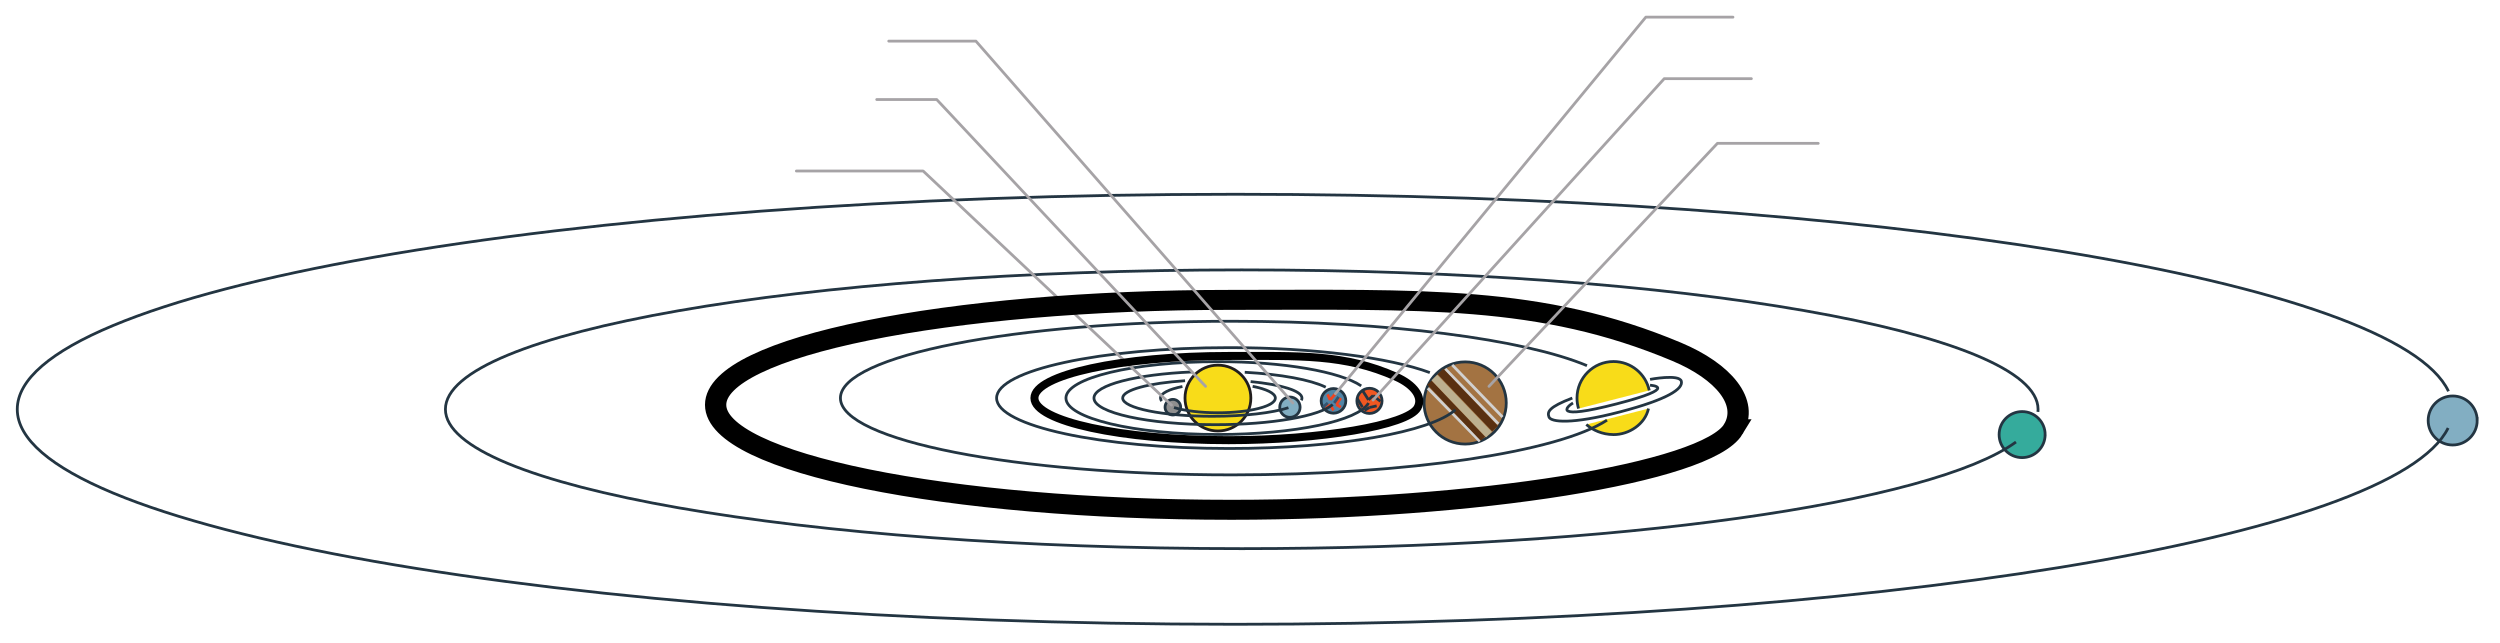 <?xml version="1.0" encoding="UTF-8" standalone="no"?>
<!-- Created with Inkscape (http://www.inkscape.org/) -->

<svg
   xmlns:dc="http://purl.org/dc/elements/1.1/"
   xmlns:cc="http://creativecommons.org/ns#"
   xmlns:rdf="http://www.w3.org/1999/02/22-rdf-syntax-ns#"
   xmlns:svg="http://www.w3.org/2000/svg"
   xmlns="http://www.w3.org/2000/svg"
   xmlns:sodipodi="http://sodipodi.sourceforge.net/DTD/sodipodi-0.dtd"
   xmlns:inkscape="http://www.inkscape.org/namespaces/inkscape"
   width="157.06mm"
   height="40.403mm"
   viewBox="0 0 157.06 40.403"
   version="1.1"
   id="svg8"
   inkscape:version="0.92.2 (5c3e80d, 2017-08-06)"
   sodipodi:docname="ssÀCompléter.svg">
  <defs
     id="defs2">
    <g
       id="g3395">
      <symbol
         id="glyph0-0"
         overflow="visible"
         style="overflow:visible">
        <path
           id="path3398"
           d="m 9.078,-7.719 c -0.18,0.055 -0.305,0.102 -0.375,0.141 -0.074,0.043 -0.137,0.094 -0.188,0.156 -0.043,0.062 -0.074,0.164 -0.094,0.297 -0.023,0.125 -0.031,0.324 -0.031,0.594 v 5.062 c 0,0.262 0.004,0.453 0.016,0.578 0.02,0.125 0.051,0.227 0.094,0.297 0.039,0.062 0.102,0.121 0.188,0.172 0.082,0.043 0.211,0.09 0.391,0.141 V 0 h -2.438 v -0.281 c 0.219,-0.062 0.367,-0.125 0.453,-0.188 0.082,-0.07 0.141,-0.176 0.172,-0.312 0.031,-0.133 0.047,-0.363 0.047,-0.688 v -2.234 c 0,-0.594 0.008,-1.191 0.031,-1.797 0.02,-0.602 0.039,-1.016 0.062,-1.234 H 7.312 L 4.984,-0.938 H 4.312 L 2.156,-6.828 H 2.062 c 0.02,0.242 0.035,0.672 0.047,1.297 0.02,0.625 0.031,1.266 0.031,1.922 v 2.141 c 0,0.262 0.004,0.453 0.016,0.578 0.02,0.125 0.051,0.227 0.094,0.297 0.039,0.062 0.102,0.121 0.188,0.172 0.082,0.043 0.211,0.09 0.391,0.141 V 0 H 0.688 V -0.281 C 0.926,-0.344 1.086,-0.41 1.172,-0.484 1.254,-0.566 1.305,-0.676 1.328,-0.812 1.359,-0.957 1.375,-1.176 1.375,-1.469 v -5.062 C 1.375,-6.801 1.363,-7 1.344,-7.125 1.32,-7.25 1.285,-7.344 1.234,-7.406 1.191,-7.477 1.133,-7.535 1.062,-7.578 0.988,-7.617 0.863,-7.664 0.688,-7.719 V -8 H 2.781 L 4.828,-2.297 7.094,-8 h 1.984 z m 0,0"
           style="stroke:none"
           inkscape:connector-curvature="0" />
      </symbol>
      <symbol
         id="glyph0-1"
         overflow="visible"
         style="overflow:visible">
        <path
           id="path3401"
           d="M 5.25,-1 C 5,-0.738 4.77,-0.531 4.562,-0.375 4.352,-0.227 4.125,-0.113 3.875,-0.031 3.625,0.051 3.348,0.094 3.047,0.094 2.242,0.094 1.633,-0.145 1.219,-0.625 0.812,-1.113 0.609,-1.828 0.609,-2.766 c 0,-0.582 0.102,-1.094 0.312,-1.531 0.207,-0.445 0.504,-0.789 0.891,-1.031 0.383,-0.25 0.832,-0.375 1.344,-0.375 0.395,0 0.727,0.062 1,0.188 0.281,0.125 0.504,0.297 0.672,0.516 0.164,0.219 0.289,0.496 0.375,0.828 0.094,0.324 0.148,0.75 0.172,1.281 H 1.672 v 0.109 c 0,0.461 0.051,0.844 0.156,1.156 0.102,0.312 0.273,0.562 0.516,0.75 0.238,0.18 0.547,0.266 0.922,0.266 0.32,0 0.609,-0.055 0.859,-0.172 0.258,-0.125 0.516,-0.32 0.766,-0.594 z M 4.266,-3.375 C 4.242,-3.801 4.191,-4.145 4.109,-4.406 4.023,-4.676 3.898,-4.879 3.734,-5.016 3.578,-5.16 3.363,-5.234 3.094,-5.234 2.688,-5.234 2.363,-5.07 2.125,-4.75 1.883,-4.426 1.742,-3.969 1.703,-3.375 Z m 0,0"
           style="stroke:none"
           inkscape:connector-curvature="0" />
      </symbol>
      <symbol
         id="glyph0-2"
         overflow="visible"
         style="overflow:visible">
        <path
           id="path3404"
           d="m 2.156,-4.625 0.078,0.016 c 0.219,-0.258 0.414,-0.461 0.594,-0.609 0.188,-0.156 0.383,-0.273 0.594,-0.359 0.219,-0.082 0.461,-0.125 0.734,-0.125 0.219,0 0.422,0.012 0.609,0.031 V -4.312 H 4.109 C 4.016,-4.531 3.91,-4.688 3.797,-4.781 3.691,-4.875 3.551,-4.922 3.375,-4.922 c -0.148,0 -0.289,0.043 -0.422,0.125 C 2.816,-4.711 2.68,-4.594 2.547,-4.438 2.422,-4.281 2.332,-4.133 2.281,-4 2.227,-3.863 2.203,-3.703 2.203,-3.516 v 2.047 c 0,0.355 0.02,0.602 0.062,0.734 0.051,0.137 0.125,0.234 0.219,0.297 0.102,0.062 0.254,0.117 0.453,0.156 V 0 H 0.578 v -0.281 c 0.145,-0.051 0.25,-0.094 0.312,-0.125 C 0.953,-0.445 1.004,-0.5 1.047,-0.562 1.098,-0.625 1.133,-0.719 1.156,-0.844 1.188,-0.969 1.203,-1.172 1.203,-1.453 V -4 c 0,-0.25 -0.008,-0.445 -0.016,-0.594 C 1.176,-4.75 1.145,-4.875 1.094,-4.969 1.051,-5.062 0.984,-5.129 0.891,-5.172 c -0.094,-0.051 -0.23,-0.094 -0.406,-0.125 V -5.594 l 1.375,-0.062 H 2.219 Z m 0,0"
           style="stroke:none"
           inkscape:connector-curvature="0" />
      </symbol>
      <symbol
         id="glyph0-3"
         overflow="visible"
         style="overflow:visible">
        <path
           id="path3407"
           d="M 4.938,-5.469 V -4.25 h -0.75 C 4.125,-4.5 4.039,-4.695 3.938,-4.844 3.844,-4.988 3.727,-5.086 3.594,-5.141 c -0.125,-0.062 -0.281,-0.094 -0.469,-0.094 -0.273,0 -0.516,0.09 -0.734,0.266 -0.211,0.168 -0.375,0.434 -0.5,0.797 -0.117,0.355 -0.172,0.793 -0.172,1.312 0,0.336 0.02,0.641 0.062,0.922 0.051,0.273 0.129,0.508 0.234,0.703 0.113,0.199 0.266,0.355 0.453,0.469 0.188,0.105 0.422,0.156 0.703,0.156 0.27,0 0.52,-0.051 0.75,-0.156 0.227,-0.113 0.469,-0.301 0.719,-0.562 l 0.344,0.391 c -0.199,0.219 -0.375,0.387 -0.531,0.5 -0.156,0.117 -0.324,0.215 -0.5,0.297 C 3.785,-0.055 3.613,0 3.438,0.031 3.27,0.07 3.086,0.094 2.891,0.094 c -0.742,0 -1.309,-0.242 -1.703,-0.734 -0.387,-0.488 -0.578,-1.195 -0.578,-2.125 0,-0.582 0.109,-1.094 0.328,-1.531 0.219,-0.445 0.523,-0.789 0.922,-1.031 0.395,-0.25 0.852,-0.375 1.375,-0.375 0.312,0 0.602,0.023 0.875,0.062 0.281,0.031 0.555,0.09 0.828,0.172 z m 0,0"
           style="stroke:none"
           inkscape:connector-curvature="0" />
      </symbol>
      <symbol
         id="glyph0-4"
         overflow="visible"
         style="overflow:visible">
        <path
           id="path3410"
           d="M 0.422,-5.609 H 2.094 V -2.625 c 0,0.461 0.016,0.809 0.047,1.047 0.039,0.242 0.098,0.422 0.172,0.547 0.07,0.117 0.172,0.215 0.297,0.297 0.125,0.086 0.301,0.125 0.531,0.125 0.145,0 0.285,-0.023 0.422,-0.078 C 3.707,-0.75 3.863,-0.852 4.031,-1 4.195,-1.145 4.316,-1.289 4.391,-1.438 4.461,-1.582 4.5,-1.754 4.5,-1.953 v -2.188 c 0,-0.227 -0.012,-0.395 -0.031,-0.5 C 4.457,-4.754 4.438,-4.844 4.406,-4.906 4.383,-4.977 4.352,-5.035 4.312,-5.078 4.281,-5.129 4.227,-5.172 4.156,-5.203 4.094,-5.234 3.984,-5.27 3.828,-5.312 V -5.609 H 5.5 v 4.016 c 0,0.293 0.004,0.508 0.016,0.641 0.008,0.137 0.035,0.246 0.078,0.328 0.039,0.074 0.102,0.137 0.188,0.188 0.082,0.043 0.227,0.086 0.438,0.125 V 0 L 4.875,0.062 H 4.516 L 4.547,-0.906 4.469,-0.922 c -0.324,0.344 -0.637,0.602 -0.938,0.766 -0.293,0.164 -0.586,0.25 -0.875,0.25 -0.367,0 -0.664,-0.07 -0.891,-0.203 C 1.535,-0.254 1.363,-0.469 1.25,-0.75 1.133,-1.031 1.078,-1.422 1.078,-1.922 v -2.219 c 0,-0.332 -0.012,-0.555 -0.031,-0.672 C 1.023,-4.938 0.977,-5.035 0.906,-5.109 0.832,-5.18 0.672,-5.25 0.422,-5.312 Z m 0,0"
           style="stroke:none"
           inkscape:connector-curvature="0" />
      </symbol>
      <symbol
         id="glyph0-5"
         overflow="visible"
         style="overflow:visible">
        <path
           id="path3413"
           d="M 3.047,0.484 C 2.828,0.961 2.613,1.352 2.406,1.656 2.207,1.957 1.988,2.18 1.75,2.328 1.508,2.484 1.219,2.562 0.875,2.562 0.664,2.562 0.426,2.535 0.156,2.484 v -1.156 h 0.516 c 0.051,0.164 0.109,0.281 0.172,0.344 0.07,0.062 0.176,0.094 0.312,0.094 0.113,0 0.219,-0.027 0.312,-0.078 C 1.562,1.645 1.656,1.566 1.75,1.453 1.852,1.348 1.973,1.18 2.109,0.953 2.242,0.723 2.395,0.438 2.562,0.094 L 0.922,-4.312 C 0.816,-4.602 0.727,-4.805 0.656,-4.922 0.594,-5.035 0.523,-5.117 0.453,-5.172 0.379,-5.234 0.27,-5.281 0.125,-5.312 V -5.609 H 2.5 V -5.312 c -0.18,0.043 -0.309,0.086 -0.391,0.125 -0.074,0.043 -0.125,0.094 -0.156,0.156 -0.031,0.062 -0.047,0.148 -0.047,0.25 0,0.105 0.008,0.215 0.031,0.328 C 1.957,-4.336 2,-4.207 2.062,-4.062 l 1.031,2.938 1.172,-2.812 c 0.07,-0.156 0.125,-0.297 0.156,-0.422 0.039,-0.133 0.062,-0.258 0.062,-0.375 0,-0.164 -0.047,-0.289 -0.141,-0.375 C 4.25,-5.191 4.094,-5.258 3.875,-5.312 V -5.609 H 6.062 V -5.312 c -0.156,0.031 -0.277,0.078 -0.359,0.141 -0.086,0.062 -0.168,0.168 -0.25,0.312 -0.074,0.137 -0.168,0.328 -0.281,0.578 z m 0,0"
           style="stroke:none"
           inkscape:connector-curvature="0" />
      </symbol>
      <symbol
         id="glyph0-6"
         overflow="visible"
         style="overflow:visible">
        <path
           id="path3416"
           d="M 1.25,-1.828 C 1.32,-1.484 1.426,-1.207 1.562,-1 c 0.133,0.199 0.305,0.344 0.516,0.438 0.207,0.094 0.477,0.141 0.812,0.141 0.457,0 0.805,-0.117 1.047,-0.359 0.25,-0.238 0.375,-0.586 0.375,-1.047 0,-0.289 -0.055,-0.535 -0.156,-0.734 C 4.051,-2.758 3.883,-2.945 3.656,-3.125 3.426,-3.301 3.078,-3.504 2.609,-3.734 2.148,-3.961 1.785,-4.188 1.516,-4.406 1.254,-4.625 1.055,-4.859 0.922,-5.109 c -0.125,-0.25 -0.188,-0.523 -0.188,-0.828 0,-0.438 0.098,-0.816 0.297,-1.141 0.207,-0.32 0.508,-0.57 0.906,-0.75 0.395,-0.176 0.848,-0.266 1.359,-0.266 0.301,0 0.594,0.016 0.875,0.047 0.281,0.031 0.633,0.105 1.062,0.219 V -6.25 H 4.656 C 4.562,-6.594 4.445,-6.859 4.312,-7.047 4.176,-7.242 4.016,-7.379 3.828,-7.453 3.648,-7.535 3.414,-7.578 3.125,-7.578 2.863,-7.578 2.633,-7.531 2.438,-7.438 2.238,-7.344 2.078,-7.195 1.953,-7 1.836,-6.812 1.781,-6.586 1.781,-6.328 c 0,0.281 0.047,0.516 0.141,0.703 0.102,0.188 0.258,0.367 0.469,0.531 0.219,0.168 0.531,0.352 0.938,0.547 0.5,0.25 0.883,0.484 1.156,0.703 0.281,0.219 0.5,0.465 0.656,0.734 0.156,0.273 0.234,0.594 0.234,0.969 0,0.406 -0.07,0.75 -0.203,1.031 -0.125,0.281 -0.305,0.516 -0.531,0.703 C 4.41,-0.227 4.133,-0.098 3.812,-0.016 3.5,0.055 3.156,0.094 2.781,0.094 c -0.617,0 -1.324,-0.102 -2.125,-0.312 v -1.609 z m 0,0"
           style="stroke:none"
           inkscape:connector-curvature="0" />
      </symbol>
      <symbol
         id="glyph0-7"
         overflow="visible"
         style="overflow:visible">
        <path
           id="path3419"
           d="M 6.281,0 H 3.969 V -0.281 C 4.125,-0.332 4.234,-0.375 4.297,-0.406 4.359,-0.445 4.41,-0.5 4.453,-0.562 4.504,-0.625 4.539,-0.719 4.562,-0.844 4.594,-0.977 4.609,-1.176 4.609,-1.438 V -2.984 C 4.609,-3.254 4.598,-3.5 4.578,-3.719 4.566,-3.945 4.539,-4.129 4.5,-4.266 4.469,-4.41 4.426,-4.52 4.375,-4.594 4.32,-4.676 4.258,-4.742 4.188,-4.797 4.113,-4.859 4.031,-4.906 3.938,-4.938 3.844,-4.977 3.719,-5 3.562,-5 3.406,-5 3.258,-4.969 3.125,-4.906 2.988,-4.844 2.836,-4.734 2.672,-4.578 2.516,-4.43 2.395,-4.285 2.312,-4.141 2.238,-4.004 2.203,-3.844 2.203,-3.656 v 2.188 c 0,0.336 0.016,0.57 0.047,0.703 0.031,0.137 0.086,0.242 0.172,0.312 0.094,0.062 0.238,0.121 0.438,0.172 V 0 H 0.562 V -0.281 C 0.719,-0.332 0.828,-0.375 0.891,-0.406 0.953,-0.445 1.004,-0.5 1.047,-0.562 1.098,-0.625 1.133,-0.719 1.156,-0.844 1.188,-0.969 1.203,-1.172 1.203,-1.453 V -4 c 0,-0.25 -0.008,-0.445 -0.016,-0.594 C 1.176,-4.75 1.145,-4.875 1.094,-4.969 1.051,-5.062 0.984,-5.129 0.891,-5.172 c -0.094,-0.051 -0.23,-0.094 -0.406,-0.125 v -0.312 l 1.375,-0.047 H 2.219 l -0.062,0.953 0.078,0.031 c 0.289,-0.289 0.523,-0.5 0.703,-0.625 0.176,-0.125 0.352,-0.223 0.531,-0.297 0.188,-0.07 0.379,-0.109 0.578,-0.109 0.207,0 0.395,0.027 0.562,0.078 0.164,0.055 0.312,0.133 0.438,0.234 0.133,0.094 0.238,0.219 0.312,0.375 0.082,0.148 0.145,0.328 0.188,0.547 0.039,0.211 0.062,0.477 0.062,0.797 v 2.203 c 0,0.273 0.004,0.469 0.016,0.594 0.02,0.117 0.051,0.211 0.094,0.281 0.039,0.062 0.098,0.121 0.172,0.172 0.07,0.043 0.203,0.09 0.391,0.141 z m 0,0"
           style="stroke:none"
           inkscape:connector-curvature="0" />
      </symbol>
      <symbol
         id="glyph0-8"
         overflow="visible"
         style="overflow:visible">
        <path
           id="path3422"
           d="m 2.781,-8 v 0.281 c -0.18,0.031 -0.312,0.074 -0.406,0.125 -0.094,0.043 -0.168,0.109 -0.219,0.203 -0.043,0.086 -0.062,0.199 -0.062,0.344 0,0.137 0.016,0.281 0.047,0.438 0.031,0.148 0.07,0.32 0.125,0.516 l 1.375,4.781 1.688,-4.828 C 5.348,-6.211 5.367,-6.289 5.391,-6.375 5.41,-6.457 5.43,-6.535 5.453,-6.609 5.473,-6.691 5.484,-6.758 5.484,-6.812 5.492,-6.875 5.5,-6.93 5.5,-6.984 c 0,-0.227 -0.059,-0.395 -0.172,-0.5 C 5.223,-7.598 5.039,-7.676 4.781,-7.719 V -8 H 7.25 v 0.281 C 7.094,-7.676 6.961,-7.617 6.859,-7.547 6.766,-7.473 6.664,-7.352 6.562,-7.188 6.469,-7.02 6.352,-6.758 6.219,-6.406 l -2.422,6.5 H 3.031 L 1.047,-6.438 C 0.941,-6.789 0.848,-7.039 0.766,-7.188 0.691,-7.344 0.609,-7.457 0.516,-7.531 0.422,-7.613 0.289,-7.676 0.125,-7.719 V -8 Z m 0,0"
           style="stroke:none"
           inkscape:connector-curvature="0" />
      </symbol>
      <symbol
         id="glyph0-9"
         overflow="visible"
         style="overflow:visible">
        <path
           id="path3425"
           d="M 4.5,-4.312 H 3.938 C 3.844,-4.551 3.738,-4.738 3.625,-4.875 3.508,-5.008 3.375,-5.102 3.219,-5.156 3.07,-5.207 2.895,-5.234 2.688,-5.234 c -0.312,0 -0.562,0.074 -0.75,0.219 -0.188,0.148 -0.281,0.344 -0.281,0.594 0,0.18 0.035,0.328 0.109,0.453 0.07,0.117 0.188,0.227 0.344,0.328 0.156,0.094 0.43,0.23 0.828,0.406 0.406,0.168 0.711,0.324 0.922,0.469 C 4.078,-2.617 4.25,-2.445 4.375,-2.25 c 0.125,0.188 0.188,0.414 0.188,0.672 0,0.312 -0.055,0.574 -0.156,0.781 C 4.301,-0.586 4.148,-0.414 3.953,-0.281 3.766,-0.145 3.535,-0.051 3.266,0 3.004,0.062 2.719,0.094 2.406,0.094 c -0.324,0 -0.641,-0.027 -0.953,-0.078 -0.312,-0.039 -0.617,-0.102 -0.906,-0.188 v -1.219 H 1.125 c 0.102,0.355 0.258,0.617 0.469,0.781 0.207,0.156 0.492,0.234 0.859,0.234 0.133,0 0.27,-0.008 0.406,-0.031 0.133,-0.031 0.254,-0.078 0.359,-0.141 0.102,-0.07 0.188,-0.164 0.25,-0.281 0.062,-0.125 0.094,-0.273 0.094,-0.453 0,-0.195 -0.043,-0.359 -0.125,-0.484 -0.074,-0.125 -0.195,-0.238 -0.359,-0.344 C 2.922,-2.211 2.633,-2.352 2.219,-2.531 1.863,-2.676 1.578,-2.816 1.359,-2.953 c -0.211,-0.145 -0.375,-0.312 -0.5,-0.5 -0.125,-0.195 -0.188,-0.426 -0.188,-0.688 0,-0.32 0.086,-0.598 0.266,-0.828 0.176,-0.238 0.426,-0.422 0.75,-0.547 0.332,-0.125 0.719,-0.188 1.156,-0.188 0.258,0 0.508,0.016 0.75,0.047 0.238,0.023 0.539,0.07 0.906,0.141 z m 0,0"
           style="stroke:none"
           inkscape:connector-curvature="0" />
      </symbol>
      <symbol
         id="glyph0-10"
         overflow="visible"
         style="overflow:visible">
        <path
           id="path3428"
           d="m 6.188,-8 v 1.766 H 5.609 C 5.555,-6.422 5.5,-6.586 5.438,-6.734 5.375,-6.879 5.305,-7 5.234,-7.094 5.172,-7.195 5.098,-7.273 5.016,-7.328 4.941,-7.391 4.848,-7.43 4.734,-7.453 4.629,-7.473 4.5,-7.484 4.344,-7.484 H 2.484 V -4.406 H 3.75 c 0.164,0 0.297,-0.023 0.391,-0.078 0.102,-0.051 0.188,-0.133 0.25,-0.25 0.062,-0.113 0.125,-0.297 0.188,-0.547 H 5.125 v 2.25 H 4.578 C 4.523,-3.27 4.461,-3.445 4.391,-3.562 4.328,-3.688 4.25,-3.77 4.156,-3.812 4.062,-3.863 3.926,-3.891 3.75,-3.891 H 2.484 v 3.375 H 4.312 c 0.188,0 0.336,-0.016 0.453,-0.047 0.125,-0.031 0.227,-0.086 0.312,-0.172 0.094,-0.082 0.172,-0.188 0.234,-0.312 0.07,-0.133 0.129,-0.27 0.172,-0.406 0.039,-0.133 0.102,-0.336 0.188,-0.609 H 6.25 L 6.141,0 h -5.438 v -0.281 c 0.25,-0.062 0.41,-0.129 0.484,-0.203 C 1.27,-0.566 1.32,-0.676 1.344,-0.812 1.375,-0.957 1.391,-1.176 1.391,-1.469 v -5.062 C 1.391,-6.801 1.379,-7 1.359,-7.125 1.348,-7.25 1.316,-7.344 1.266,-7.406 1.223,-7.477 1.164,-7.535 1.094,-7.578 1.02,-7.617 0.891,-7.664 0.703,-7.719 V -8 Z m 0,0"
           style="stroke:none"
           inkscape:connector-curvature="0" />
      </symbol>
      <symbol
         id="glyph0-11"
         overflow="visible"
         style="overflow:visible">
        <path
           id="path3431"
           d="M 3.953,-0.844 3.875,-0.859 C 3.531,-0.516 3.207,-0.27 2.906,-0.125 2.613,0.02 2.297,0.094 1.953,0.094 1.66,0.094 1.398,0.035 1.172,-0.078 0.941,-0.191 0.766,-0.352 0.641,-0.562 0.523,-0.77 0.469,-1.016 0.469,-1.297 c 0,-0.562 0.281,-1 0.844,-1.312 0.562,-0.312 1.41,-0.492 2.547,-0.547 v -0.375 c 0,-0.406 -0.043,-0.723 -0.125,-0.953 C 3.66,-4.723 3.539,-4.895 3.375,-5 3.207,-5.113 2.984,-5.172 2.703,-5.172 c -0.312,0 -0.562,0.086 -0.75,0.25 -0.18,0.156 -0.312,0.391 -0.406,0.703 H 0.781 v -0.75 c 0.375,-0.195 0.688,-0.344 0.938,-0.438 0.25,-0.094 0.5,-0.164 0.75,-0.219 0.25,-0.051 0.5,-0.078 0.75,-0.078 0.383,0 0.691,0.062 0.922,0.188 0.238,0.125 0.414,0.312 0.531,0.562 0.125,0.25 0.188,0.637 0.188,1.156 v 2.031 c 0,0.293 0,0.5 0,0.625 0.008,0.117 0.02,0.227 0.031,0.328 0.02,0.094 0.051,0.172 0.094,0.234 0.039,0.062 0.098,0.117 0.172,0.156 0.082,0.043 0.207,0.09 0.375,0.141 V 0 H 3.922 Z m -0.094,-1.828 c -0.793,0.012 -1.387,0.121 -1.781,0.328 -0.398,0.199 -0.594,0.5 -0.594,0.906 0,0.219 0.039,0.398 0.125,0.531 0.094,0.125 0.207,0.215 0.344,0.266 C 2.086,-0.586 2.25,-0.562 2.438,-0.562 c 0.27,0 0.516,-0.062 0.734,-0.188 0.219,-0.133 0.383,-0.301 0.5,-0.5 0.125,-0.195 0.188,-0.395 0.188,-0.594 z m 0,0"
           style="stroke:none"
           inkscape:connector-curvature="0" />
      </symbol>
      <symbol
         id="glyph0-12"
         overflow="visible"
         style="overflow:visible">
        <path
           id="path3434"
           d="m 0.219,-5.312 c 0.195,-0.031 0.352,-0.082 0.469,-0.156 0.125,-0.082 0.219,-0.18 0.281,-0.297 0.07,-0.125 0.129,-0.281 0.172,-0.469 0.039,-0.188 0.082,-0.457 0.125,-0.812 H 2.094 v 1.438 h 1.891 v 0.594 H 2.094 v 2.609 c 0,0.387 0.016,0.695 0.047,0.922 0.031,0.219 0.086,0.391 0.172,0.516 0.082,0.125 0.176,0.219 0.281,0.281 0.113,0.055 0.258,0.078 0.438,0.078 0.156,0 0.301,-0.031 0.438,-0.094 0.133,-0.07 0.27,-0.164 0.406,-0.281 l 0.266,0.312 C 3.859,-0.398 3.594,-0.203 3.344,-0.078 3.102,0.035 2.848,0.094 2.578,0.094 c -0.5,0 -0.875,-0.145 -1.125,-0.438 -0.25,-0.301 -0.375,-0.773 -0.375,-1.422 v -3.25 H 0.219 Z m 0,0"
           style="stroke:none"
           inkscape:connector-curvature="0" />
      </symbol>
      <symbol
         id="glyph0-13"
         overflow="visible"
         style="overflow:visible">
        <path
           id="path3437"
           d="m 2.141,-4.688 0.016,0.016 c 0.312,-0.312 0.555,-0.531 0.734,-0.656 0.176,-0.125 0.348,-0.219 0.516,-0.281 0.176,-0.062 0.363,-0.094 0.562,-0.094 0.219,0 0.41,0.027 0.578,0.078 0.164,0.055 0.312,0.133 0.438,0.234 0.133,0.105 0.238,0.234 0.312,0.391 0.082,0.148 0.141,0.324 0.172,0.531 0.039,0.211 0.062,0.477 0.062,0.797 v 2.203 c 0,0.344 0.016,0.578 0.047,0.703 0.031,0.117 0.082,0.211 0.156,0.281 0.082,0.074 0.238,0.141 0.469,0.203 V 0 h -2.312 V -0.281 C 4.047,-0.332 4.156,-0.375 4.219,-0.406 4.281,-0.445 4.332,-0.5 4.375,-0.562 4.426,-0.625 4.461,-0.719 4.484,-0.844 4.516,-0.977 4.531,-1.176 4.531,-1.438 v -1.547 c 0,-0.508 -0.027,-0.898 -0.078,-1.172 -0.055,-0.281 -0.156,-0.488 -0.312,-0.625 C 3.984,-4.926 3.77,-5 3.5,-5 c -0.156,0 -0.297,0.031 -0.422,0.094 -0.125,0.055 -0.273,0.152 -0.438,0.297 -0.168,0.137 -0.293,0.277 -0.375,0.422 -0.086,0.148 -0.125,0.309 -0.125,0.484 v 2.234 c 0,0.273 0.004,0.465 0.016,0.578 0.02,0.105 0.047,0.199 0.078,0.281 0.039,0.074 0.098,0.137 0.172,0.188 0.082,0.043 0.211,0.09 0.391,0.141 V 0 H 0.469 v -0.281 c 0.176,-0.051 0.301,-0.098 0.375,-0.141 0.07,-0.039 0.129,-0.094 0.172,-0.156 C 1.055,-0.648 1.082,-0.75 1.094,-0.875 1.113,-1 1.125,-1.195 1.125,-1.469 V -6.375 c 0,-0.375 -0.008,-0.633 -0.016,-0.781 0,-0.145 -0.016,-0.27 -0.047,-0.375 C 1.039,-7.633 1.008,-7.711 0.969,-7.766 0.926,-7.828 0.863,-7.875 0.781,-7.906 0.707,-7.945 0.57,-7.984 0.375,-8.016 v -0.312 l 1.406,-0.062 h 0.359 z m 0,0"
           style="stroke:none"
           inkscape:connector-curvature="0" />
      </symbol>
      <symbol
         id="glyph0-14"
         overflow="visible"
         style="overflow:visible">
        <path
           id="path3440"
           d="m 2.484,-1.484 c 0,0.23 0.008,0.414 0.031,0.547 0.031,0.137 0.07,0.246 0.125,0.328 0.051,0.086 0.125,0.148 0.219,0.188 0.094,0.043 0.234,0.09 0.422,0.141 V 0 H 0.703 v -0.281 c 0.25,-0.062 0.41,-0.129 0.484,-0.203 C 1.27,-0.566 1.32,-0.676 1.344,-0.812 1.375,-0.957 1.391,-1.176 1.391,-1.469 v -5.062 C 1.391,-6.801 1.379,-7 1.359,-7.125 1.348,-7.25 1.316,-7.344 1.266,-7.406 1.223,-7.477 1.164,-7.535 1.094,-7.578 1.02,-7.617 0.891,-7.664 0.703,-7.719 V -8 h 2.906 c 0.914,0 1.598,0.18 2.047,0.531 0.445,0.344 0.672,0.875 0.672,1.594 0,0.406 -0.074,0.773 -0.219,1.094 -0.137,0.324 -0.336,0.59 -0.594,0.797 -0.25,0.211 -0.555,0.359 -0.906,0.453 -0.355,0.086 -0.727,0.125 -1.109,0.125 -0.438,0 -0.777,-0.004 -1.016,-0.016 z m 0,-2.438 h 0.688 c 0.438,0 0.797,-0.055 1.078,-0.172 0.289,-0.113 0.516,-0.301 0.672,-0.562 0.156,-0.27 0.234,-0.625 0.234,-1.062 0,-0.344 -0.047,-0.625 -0.141,-0.844 -0.094,-0.227 -0.219,-0.41 -0.375,-0.547 -0.156,-0.133 -0.344,-0.227 -0.562,-0.281 -0.219,-0.062 -0.461,-0.094 -0.719,-0.094 -0.387,0 -0.68,0.012 -0.875,0.031 z m 0,0"
           style="stroke:none"
           inkscape:connector-curvature="0" />
      </symbol>
      <symbol
         id="glyph0-15"
         overflow="visible"
         style="overflow:visible">
        <path
           id="path3443"
           d="m 2.141,-1.469 c 0,0.336 0.016,0.57 0.047,0.703 0.031,0.137 0.086,0.242 0.172,0.312 0.082,0.062 0.227,0.121 0.438,0.172 V 0 H 0.469 V -0.281 C 0.656,-0.332 0.785,-0.383 0.859,-0.438 0.941,-0.5 1,-0.566 1.031,-0.641 1.062,-0.711 1.082,-0.816 1.094,-0.953 1.113,-1.086 1.125,-1.258 1.125,-1.469 V -6.375 c 0,-0.375 -0.008,-0.633 -0.016,-0.781 0,-0.145 -0.016,-0.27 -0.047,-0.375 C 1.039,-7.633 1.004,-7.711 0.953,-7.766 0.91,-7.828 0.852,-7.875 0.781,-7.906 0.707,-7.945 0.57,-7.984 0.375,-8.016 v -0.312 l 1.406,-0.062 h 0.359 z m 0,0"
           style="stroke:none"
           inkscape:connector-curvature="0" />
      </symbol>
      <symbol
         id="glyph0-16"
         overflow="visible"
         style="overflow:visible">
        <path
           id="path3446"
           d="M 3.125,0.094 C 2.312,0.094 1.688,-0.145 1.25,-0.625 0.82,-1.102 0.609,-1.812 0.609,-2.75 c 0,-0.645 0.113,-1.188 0.344,-1.625 0.227,-0.445 0.535,-0.781 0.922,-1 0.395,-0.219 0.844,-0.328 1.344,-0.328 0.832,0 1.461,0.246 1.891,0.734 C 5.535,-4.488 5.75,-3.789 5.75,-2.875 c 0,0.648 -0.109,1.195 -0.328,1.641 -0.211,0.449 -0.512,0.781 -0.906,1 C 4.117,-0.016 3.656,0.094 3.125,0.094 Z M 1.719,-2.875 c 0,0.805 0.125,1.422 0.375,1.859 0.258,0.43 0.629,0.641 1.109,0.641 0.258,0 0.484,-0.062 0.672,-0.188 0.188,-0.125 0.336,-0.289 0.453,-0.5 0.113,-0.219 0.191,-0.469 0.234,-0.75 0.051,-0.289 0.078,-0.586 0.078,-0.891 0,-0.57 -0.062,-1.047 -0.188,-1.422 -0.125,-0.383 -0.297,-0.664 -0.516,-0.844 -0.219,-0.176 -0.469,-0.266 -0.75,-0.266 -0.469,0 -0.836,0.203 -1.094,0.609 -0.25,0.406 -0.375,0.992 -0.375,1.75 z m 0,0"
           style="stroke:none"
           inkscape:connector-curvature="0" />
      </symbol>
      <symbol
         id="glyph0-17"
         overflow="visible"
         style="overflow:visible">
        <path
           id="path3449"
           d="m 6.594,-2.766 c 0,0.43 -0.043,0.793 -0.125,1.094 -0.074,0.305 -0.184,0.562 -0.328,0.781 C 6.004,-0.68 5.832,-0.504 5.625,-0.359 5.426,-0.223 5.18,-0.113 4.891,-0.031 4.598,0.051 4.258,0.094 3.875,0.094 3.406,0.094 3,0.039 2.656,-0.062 2.32,-0.164 2.039,-0.336 1.812,-0.578 1.594,-0.816 1.438,-1.098 1.344,-1.422 1.25,-1.754 1.203,-2.172 1.203,-2.672 V -6.531 c 0,-0.301 -0.012,-0.504 -0.031,-0.609 C 1.148,-7.254 1.117,-7.344 1.078,-7.406 1.047,-7.469 0.992,-7.52 0.922,-7.562 0.848,-7.613 0.719,-7.664 0.531,-7.719 V -8 h 2.453 v 0.281 c -0.219,0.062 -0.371,0.133 -0.453,0.203 -0.086,0.062 -0.141,0.164 -0.172,0.297 -0.031,0.137 -0.047,0.367 -0.047,0.688 v 4.141 c 0,0.387 0.035,0.711 0.109,0.969 0.082,0.25 0.195,0.449 0.344,0.594 0.145,0.148 0.316,0.25 0.516,0.312 0.195,0.062 0.445,0.094 0.75,0.094 0.27,0 0.508,-0.047 0.719,-0.141 C 4.957,-0.656 5.129,-0.801 5.266,-1 5.398,-1.195 5.492,-1.438 5.547,-1.719 5.598,-2.008 5.625,-2.395 5.625,-2.875 V -6.531 C 5.625,-6.875 5.609,-7.109 5.578,-7.234 5.547,-7.359 5.488,-7.453 5.406,-7.516 5.332,-7.586 5.176,-7.656 4.938,-7.719 V -8 h 2.344 v 0.281 c -0.23,0.062 -0.387,0.133 -0.469,0.203 -0.086,0.074 -0.141,0.18 -0.172,0.312 -0.031,0.125 -0.047,0.352 -0.047,0.672 z m 0,0"
           style="stroke:none"
           inkscape:connector-curvature="0" />
      </symbol>
      <symbol
         id="glyph0-18"
         overflow="visible"
         style="overflow:visible">
        <path
           id="path3452"
           d="m 5.422,-3.172 c 0.133,0.242 0.25,0.449 0.344,0.625 0.094,0.168 0.191,0.359 0.297,0.578 H 6.141 C 6.117,-2.207 6.098,-2.68 6.078,-3.391 6.066,-4.098 6.062,-4.734 6.062,-5.297 V -6.531 C 6.062,-6.801 6.051,-7 6.031,-7.125 6.02,-7.25 5.992,-7.344 5.953,-7.406 5.91,-7.477 5.852,-7.535 5.781,-7.578 5.707,-7.617 5.582,-7.664 5.406,-7.719 V -8 h 2.109 v 0.281 c -0.18,0.055 -0.305,0.102 -0.375,0.141 C 7.066,-7.547 7.008,-7.5 6.969,-7.438 6.926,-7.375 6.891,-7.281 6.859,-7.156 c -0.023,0.125 -0.031,0.336 -0.031,0.625 v 6.562 H 6.094 l -3.25,-5.469 C 2.633,-5.781 2.488,-6.031 2.406,-6.188 2.32,-6.344 2.238,-6.492 2.156,-6.641 H 2.062 C 2.094,-6.336 2.113,-5.789 2.125,-5 c 0.008,0.781 0.016,1.562 0.016,2.344 v 1.188 c 0,0.262 0.004,0.453 0.016,0.578 0.02,0.125 0.051,0.227 0.094,0.297 0.039,0.062 0.102,0.121 0.188,0.172 0.082,0.043 0.211,0.09 0.391,0.141 V 0 H 0.688 V -0.281 C 0.926,-0.344 1.086,-0.41 1.172,-0.484 1.254,-0.566 1.305,-0.676 1.328,-0.812 1.359,-0.957 1.375,-1.176 1.375,-1.469 v -5.062 C 1.375,-6.801 1.363,-7 1.344,-7.125 1.32,-7.25 1.285,-7.344 1.234,-7.406 1.191,-7.477 1.133,-7.535 1.062,-7.578 0.988,-7.617 0.863,-7.664 0.688,-7.719 V -8 h 1.828 z m 0,0"
           style="stroke:none"
           inkscape:connector-curvature="0" />
      </symbol>
      <symbol
         id="glyph0-19"
         overflow="visible"
         style="overflow:visible">
        <path
           id="path3455"
           d="M 2.156,-0.172 V 1.062 c 0,0.25 0.004,0.438 0.016,0.562 C 2.191,1.75 2.223,1.848 2.266,1.922 2.316,1.992 2.383,2.051 2.469,2.094 2.551,2.145 2.688,2.191 2.875,2.234 v 0.281 H 0.484 V 2.234 C 0.629,2.191 0.742,2.148 0.828,2.109 0.922,2.066 0.988,2.004 1.031,1.922 1.082,1.848 1.113,1.742 1.125,1.609 1.145,1.473 1.156,1.289 1.156,1.062 V -3.969 C 1.156,-4.25 1.148,-4.445 1.141,-4.562 1.129,-4.688 1.113,-4.785 1.094,-4.859 1.07,-4.941 1.035,-5.008 0.984,-5.062 0.941,-5.113 0.879,-5.156 0.797,-5.188 0.723,-5.219 0.598,-5.254 0.422,-5.297 v -0.312 L 1.812,-5.656 h 0.344 l -0.062,0.953 0.078,0.031 c 0.238,-0.25 0.426,-0.426 0.562,-0.531 0.145,-0.113 0.289,-0.207 0.438,-0.281 C 3.328,-5.566 3.473,-5.625 3.609,-5.656 3.754,-5.688 3.906,-5.703 4.062,-5.703 c 0.645,0 1.141,0.246 1.484,0.734 0.344,0.48 0.516,1.184 0.516,2.109 0,0.648 -0.102,1.195 -0.297,1.641 -0.188,0.438 -0.469,0.766 -0.844,0.984 -0.375,0.219 -0.82,0.328 -1.328,0.328 -0.293,0 -0.559,-0.027 -0.797,-0.078 -0.23,-0.039 -0.445,-0.102 -0.641,-0.188 z m 0,-1.938 c 0,0.375 0.02,0.668 0.062,0.875 0.051,0.199 0.133,0.359 0.25,0.484 0.125,0.125 0.266,0.219 0.422,0.281 0.164,0.062 0.383,0.094 0.656,0.094 0.469,0 0.82,-0.191 1.062,-0.578 0.238,-0.395 0.359,-0.977 0.359,-1.75 C 4.969,-4.234 4.52,-5 3.625,-5 c -0.219,0 -0.414,0.039 -0.578,0.109 -0.156,0.074 -0.312,0.188 -0.469,0.344 C 2.422,-4.398 2.312,-4.254 2.25,-4.109 2.188,-3.973 2.156,-3.82 2.156,-3.656 Z m 0,0"
           style="stroke:none"
           inkscape:connector-curvature="0" />
      </symbol>
      <symbol
         id="glyph0-20"
         overflow="visible"
         style="overflow:visible">
        <path
           id="path3458"
           d="m 2.391,-0.406 c 0,0.531 -0.062,0.957 -0.188,1.281 -0.125,0.332 -0.336,0.613 -0.625,0.844 -0.281,0.227 -0.688,0.422 -1.219,0.578 L 0.172,1.781 C 0.516,1.645 0.758,1.508 0.906,1.375 1.051,1.238 1.148,1.066 1.203,0.859 c 0.062,-0.199 0.094,-0.469 0.094,-0.812 V -6.531 c 0,-0.344 -0.023,-0.578 -0.062,-0.703 -0.031,-0.125 -0.086,-0.219 -0.156,-0.281 C 1.004,-7.586 0.848,-7.656 0.609,-7.719 V -8 h 2.469 v 0.281 c -0.18,0.055 -0.305,0.102 -0.375,0.141 -0.074,0.043 -0.137,0.094 -0.188,0.156 -0.043,0.062 -0.074,0.164 -0.094,0.297 -0.023,0.125 -0.031,0.324 -0.031,0.594 z m 0,0"
           style="stroke:none"
           inkscape:connector-curvature="0" />
      </symbol>
      <symbol
         id="glyph0-21"
         overflow="visible"
         style="overflow:visible">
        <path
           id="path3461"
           d="m 2.25,-7.906 v 1.141 H 1.172 V -7.906 Z m -1.688,7.625 C 0.719,-0.332 0.828,-0.375 0.891,-0.406 0.953,-0.445 1.004,-0.5 1.047,-0.562 1.098,-0.625 1.133,-0.719 1.156,-0.844 1.188,-0.969 1.203,-1.172 1.203,-1.453 V -4 c 0,-0.25 -0.008,-0.445 -0.016,-0.594 C 1.176,-4.75 1.145,-4.875 1.094,-4.969 1.051,-5.062 0.984,-5.129 0.891,-5.172 c -0.094,-0.051 -0.23,-0.094 -0.406,-0.125 v -0.312 l 1.375,-0.047 h 0.344 v 4.188 c 0,0.336 0.016,0.57 0.047,0.703 0.031,0.137 0.086,0.242 0.172,0.312 0.094,0.062 0.238,0.121 0.438,0.172 V 0 H 0.562 Z m 0,0"
           style="stroke:none"
           inkscape:connector-curvature="0" />
      </symbol>
    </g>
    <clipPath
       id="clip1">
      <path
         id="path3464"
         d="M 0,0 H 900 V 262.012 H 0 Z m 0,0"
         inkscape:connector-curvature="0" />
    </clipPath>
    <clipPath
       id="clip2">
      <path
         id="path3467"
         d="M 0,0 H 900 V 262.012 H 0 Z m 0,0"
         inkscape:connector-curvature="0" />
    </clipPath>
    <clipPath
       id="clip3">
      <path
         id="path3470"
         d="M 0,0 H 900 V 262.012 H 0 Z m 0,0"
         inkscape:connector-curvature="0" />
    </clipPath>
    <clipPath
       id="clip4">
      <path
         id="path3473"
         d="M 0,0 H 900 V 262.012 H 0 Z m 0,0"
         inkscape:connector-curvature="0" />
    </clipPath>
    <clipPath
       id="clip5">
      <path
         id="path3476"
         d="M 0,0 H 900 V 262.012 H 0 Z m 0,0"
         inkscape:connector-curvature="0" />
    </clipPath>
    <filter
       height="1.307"
       y="-0.154"
       width="1.067"
       x="-0.034"
       id="filter5018"
       style="color-interpolation-filters:sRGB"
       inkscape:collect="always">
      <feGaussianBlur
         id="feGaussianBlur5020"
         stdDeviation="1.926"
         inkscape:collect="always" />
    </filter>
    <filter
       height="1.307"
       y="-0.154"
       width="1.067"
       x="-0.034"
       id="filter5018-4"
       style="color-interpolation-filters:sRGB"
       inkscape:collect="always">
      <feGaussianBlur
         id="feGaussianBlur5020-2"
         stdDeviation="1.926"
         inkscape:collect="always" />
    </filter>
  </defs>
  <sodipodi:namedview
     id="base"
     pagecolor="#ffffff"
     bordercolor="#666666"
     borderopacity="1.0"
     inkscape:pageopacity="0.0"
     inkscape:pageshadow="2"
     inkscape:zoom="0.35"
     inkscape:cx="296.80686"
     inkscape:cy="76.35246"
     inkscape:document-units="mm"
     inkscape:current-layer="layer1"
     showgrid="false"
     fit-margin-top="1"
     fit-margin-left="1"
     fit-margin-right="1"
     fit-margin-bottom="1"
     inkscape:window-width="1280"
     inkscape:window-height="958"
     inkscape:window-x="-8"
     inkscape:window-y="-8"
     inkscape:window-maximized="1" />
  <g
     inkscape:label="Calque 1"
     inkscape:groupmode="layer"
     id="layer1"
     transform="translate(113.682,-128.632)">
    <g
       id="surface11502"
       transform="matrix(0.176,0,0,0.176,-114.343,125.082)">
      <g
         id="g3479"
         clip-path="url(#clip1)"
         style="clip-rule:nonzero">
        <path
           id="path3481"
           d="m 450.25,162.262 c 0,6.492 -5.262,11.75 -11.75,11.75 -6.488,0 -11.75,-5.258 -11.75,-11.75 0,-6.488 5.262,-11.75 11.75,-11.75 6.488,0 11.75,5.262 11.75,11.75"
           style="fill:#f8dc19;fill-opacity:1;fill-rule:nonzero;stroke:none"
           inkscape:connector-curvature="0" />
        <path
           id="path3483"
           transform="matrix(1,0,0,-1,450.25,162.263)"
           d="M 0,0.001 C 0,-6.491 -5.262,-11.749 -11.75,-11.749 c -6.488,0 -11.75,5.258 -11.75,11.75 0,6.488 5.262,11.75 11.75,11.75 6.488,0 11.75,-5.262 11.75,-11.75 z m 0,0"
           style="fill:none;stroke:#211e1e;stroke-width:1;stroke-linecap:butt;stroke-linejoin:miter;stroke-miterlimit:4;stroke-opacity:1"
           inkscape:connector-curvature="0" />
        <path
           id="path3485"
           d="m 425.207,165.516 c 0,1.543 -1.25,2.793 -2.793,2.793 -1.539,0 -2.789,-1.25 -2.789,-2.793 0,-1.543 1.25,-2.793 2.789,-2.793 1.543,0 2.793,1.25 2.793,2.793"
           style="fill:#8f8f8f;fill-opacity:1;fill-rule:nonzero;stroke:none"
           inkscape:connector-curvature="0" />
        <path
           id="path3487"
           transform="matrix(1,0,0,-1,425.208,165.516)"
           d="m -9.6875e-4,2.75e-4 c 0,-1.543 -1.25,-2.793 -2.793,-2.793 -1.539,0 -2.789,1.25 -2.789,2.793 0,1.543 1.25,2.793 2.789,2.793 1.543,0 2.793,-1.25 2.793,-2.793 z m 0,0"
           style="fill:none;stroke:#233542;stroke-width:1;stroke-linecap:butt;stroke-linejoin:miter;stroke-miterlimit:4;stroke-opacity:1"
           inkscape:connector-curvature="0" />
        <path
           id="path3489"
           d="m 467.832,165.516 c 0,2.004 -1.625,3.629 -3.633,3.629 -2.004,0 -3.629,-1.625 -3.629,-3.629 0,-2.004 1.625,-3.629 3.629,-3.629 2.008,0 3.633,1.625 3.633,3.629"
           style="fill:#82aec2;fill-opacity:1;fill-rule:nonzero;stroke:none"
           inkscape:connector-curvature="0" />
        <path
           id="path3491"
           transform="matrix(1,0,0,-1,467.83,165.516)"
           d="m 0.002,2.75e-4 c 0,-2.004 -1.625,-3.629 -3.633,-3.629 -2.004,0 -3.629,1.625 -3.629,3.629 0,2.004 1.625,3.629 3.629,3.629 2.008,0 3.633,-1.625 3.633,-3.629 z m 0,0"
           style="fill:none;stroke:#233542;stroke-width:1;stroke-linecap:butt;stroke-linejoin:miter;stroke-miterlimit:4;stroke-opacity:1"
           inkscape:connector-curvature="0" />
        <path
           id="path3493"
           d="m 484.152,163.262 c 0,2.43 -1.973,4.398 -4.402,4.398 -2.43,0 -4.402,-1.969 -4.402,-4.398 0,-2.43 1.973,-4.398 4.402,-4.398 2.43,0 4.402,1.969 4.402,4.398"
           style="fill:#5185a6;fill-opacity:1;fill-rule:nonzero;stroke:none"
           inkscape:connector-curvature="0" />
        <path
           id="path3495"
           transform="matrix(1,0,0,-1,484.15,163.263)"
           d="M 0.002,0.001 C 0.002,-2.428 -1.971,-4.397 -4.4,-4.397 c -2.43,0 -4.402,1.969 -4.402,4.398 0,2.43 1.973,4.398 4.402,4.398 2.43,0 4.402,-1.969 4.402,-4.398 z m 0,0"
           style="fill:none;stroke:#233542;stroke-width:1;stroke-linecap:butt;stroke-linejoin:miter;stroke-miterlimit:4;stroke-opacity:1"
           inkscape:connector-curvature="0" />
        <path
           id="path3497"
           transform="matrix(1,0,0,-1,477.625,160.951)"
           d="M 0,0.001 0.938,-1.999"
           style="fill:none;stroke:#f04521;stroke-width:1;stroke-linecap:butt;stroke-linejoin:miter;stroke-miterlimit:4;stroke-opacity:1"
           inkscape:connector-curvature="0" />
        <path
           id="path3499"
           transform="matrix(1,0,0,-1,478.562,162.951)"
           d="M 0,0.001 1.875,2.251"
           style="fill:none;stroke:#f04521;stroke-width:1;stroke-linecap:butt;stroke-linejoin:miter;stroke-miterlimit:4;stroke-opacity:1"
           inkscape:connector-curvature="0" />
        <path
           id="path3501"
           transform="matrix(1,0,0,-1,482.375,162.263)"
           d="M 0,0.001 -1.625,-2.311"
           style="fill:none;stroke:#f04521;stroke-width:1;stroke-linecap:butt;stroke-linejoin:miter;stroke-miterlimit:4;stroke-opacity:1"
           inkscape:connector-curvature="0" />
        <path
           id="path3503"
           transform="matrix(1,0,0,-1,480.75,164.576)"
           d="M 0,0.001 1.625,-0.94"
           style="fill:none;stroke:#f04521;stroke-width:1;stroke-linecap:butt;stroke-linejoin:miter;stroke-miterlimit:4;stroke-opacity:1"
           inkscape:connector-curvature="0" />
        <path
           id="path3505"
           transform="matrix(1,0,0,-1,476.875,166.013)"
           d="M 0,0.001 1.688,1.439"
           style="fill:none;stroke:#f04521;stroke-width:1;stroke-linecap:butt;stroke-linejoin:miter;stroke-miterlimit:4;stroke-opacity:1"
           inkscape:connector-curvature="0" />
        <path
           id="path3507"
           transform="matrix(1,0,0,-1,478.562,164.576)"
           d="M 0,0.001 1.188,-2.089"
           style="fill:none;stroke:#f04521;stroke-width:1;stroke-linecap:butt;stroke-linejoin:miter;stroke-miterlimit:4;stroke-opacity:1"
           inkscape:connector-curvature="0" />
        <path
           id="path3509"
           transform="matrix(1,0,0,-1,481.562,161.826)"
           d="M 0,0.001 -1.555,-2.186"
           style="fill:none;stroke:#35546e;stroke-width:1;stroke-linecap:butt;stroke-linejoin:miter;stroke-miterlimit:4;stroke-opacity:1"
           inkscape:connector-curvature="0" />
        <path
           id="path3511"
           transform="matrix(1,0,0,-1,475.975,165.516)"
           d="M -0.002,2.75e-4 1.744,1.504"
           style="fill:none;stroke:#35546e;stroke-width:1;stroke-linecap:butt;stroke-linejoin:miter;stroke-miterlimit:4;stroke-opacity:1"
           inkscape:connector-curvature="0" />
        <path
           id="path3513"
           d="m 497.086,163.262 c 0,2.48 -2.016,4.492 -4.492,4.492 -2.484,0 -4.492,-2.012 -4.492,-4.492 0,-2.48 2.008,-4.492 4.492,-4.492 2.477,0 4.492,2.012 4.492,4.492"
           style="fill:#f05721;fill-opacity:1;fill-rule:nonzero;stroke:none"
           inkscape:connector-curvature="0" />
        <path
           id="path3515"
           transform="matrix(1,0,0,-1,497.084,163.263)"
           d="m 0.002,0.001 c 0,-2.48 -2.016,-4.492 -4.492,-4.492 -2.484,0 -4.492,2.012 -4.492,4.492 0,2.48 2.008,4.492 4.492,4.492 2.477,0 4.492,-2.012 4.492,-4.492 z m 0,0"
           style="fill:none;stroke:#233542;stroke-width:1;stroke-linecap:butt;stroke-linejoin:miter;stroke-miterlimit:4;stroke-opacity:1"
           inkscape:connector-curvature="0" />
        <path
           id="path3517"
           transform="matrix(1,0,0,-1,490.833,166.662)"
           d="M -9.6875e-4,-0.002 1.761,1.045"
           style="fill:none;stroke:#233542;stroke-width:1;stroke-linecap:butt;stroke-linejoin:miter;stroke-miterlimit:4;stroke-opacity:1"
           inkscape:connector-curvature="0" />
        <path
           id="path3519"
           transform="matrix(1,0,0,-1,492.592,165.619)"
           d="M 0.002,0.001 2.576,0.572"
           style="fill:none;stroke:#233542;stroke-width:1;stroke-linecap:butt;stroke-linejoin:miter;stroke-miterlimit:4;stroke-opacity:1"
           inkscape:connector-curvature="0" />
        <path
           id="path3521"
           transform="matrix(1,0,0,-1,496.5,163.419)"
           d="M 0,0.001 -2.621,2.072"
           style="fill:none;stroke:#233542;stroke-width:1;stroke-linecap:butt;stroke-linejoin:miter;stroke-miterlimit:4;stroke-opacity:1"
           inkscape:connector-curvature="0" />
        <path
           id="path3523"
           transform="matrix(1,0,0,-1,493.879,161.347)"
           d="M 6.25e-6,-6.5625e-4 -1.629,-1.571"
           style="fill:none;stroke:#233542;stroke-width:1;stroke-linecap:butt;stroke-linejoin:miter;stroke-miterlimit:4;stroke-opacity:1"
           inkscape:connector-curvature="0" />
        <path
           id="path3525"
           transform="matrix(1,0,0,-1,492.25,162.919)"
           d="M 0,0.001 -2.152,3.392"
           style="fill:none;stroke:#233542;stroke-width:1;stroke-linecap:butt;stroke-linejoin:miter;stroke-miterlimit:4;stroke-opacity:1"
           inkscape:connector-curvature="0" />
        <path
           id="path3527"
           transform="matrix(1,0,0,-1,488.188,162.383)"
           d="M 0,2.875e-4 1.91,-3.133"
           style="fill:none;stroke:#233542;stroke-width:1;stroke-linecap:butt;stroke-linejoin:miter;stroke-miterlimit:4;stroke-opacity:1"
           inkscape:connector-curvature="0" />
        <path
           id="path3529"
           d="m 541.418,164.012 c 0,8.102 -6.566,14.668 -14.668,14.668 -8.102,0 -14.664,-6.566 -14.664,-14.668 0,-8.102 6.562,-14.664 14.664,-14.664 8.102,0 14.668,6.562 14.668,14.664"
           style="fill:#a37342;fill-opacity:1;fill-rule:nonzero;stroke:none"
           inkscape:connector-curvature="0" />
        <path
           id="path3531"
           transform="matrix(1,0,0,-1,541.418,164.013)"
           d="M -3.125e-5,0.001 C -3.125e-5,-8.1 -6.566,-14.667 -14.668,-14.667 c -8.102,0 -14.664,6.566 -14.664,14.668 0,8.102 6.562,14.664 14.664,14.664 8.102,0 14.668,-6.562 14.668,-14.664 z m 0,0"
           style="fill:none;stroke:#233542;stroke-width:1;stroke-linecap:butt;stroke-linejoin:miter;stroke-miterlimit:4;stroke-opacity:1"
           inkscape:connector-curvature="0" />
        <path
           id="path3533"
           transform="matrix(1,0,0,-1,522.132,150.43)"
           d="M 0.001,3.125e-4 17.95,-18.586"
           style="fill:none;stroke:#d1d1d1;stroke-width:1;stroke-linecap:butt;stroke-linejoin:miter;stroke-miterlimit:4;stroke-opacity:1"
           inkscape:connector-curvature="0" />
        <path
           id="path3535"
           transform="matrix(1,0,0,-1,513.417,158.771)"
           d="M 9.6875e-4,0.001 18.575,-18.94"
           style="fill:none;stroke:#d1d1d1;stroke-width:1;stroke-linecap:butt;stroke-linejoin:miter;stroke-miterlimit:4;stroke-opacity:1"
           inkscape:connector-curvature="0" />
        <path
           id="path3537"
           transform="matrix(1,0,0,-1,519.667,151.847)"
           d="M 9.6875e-4,-6.5625e-4 18.915,-19.587"
           style="fill:none;stroke:#d1d1d1;stroke-width:1;stroke-linecap:butt;stroke-linejoin:miter;stroke-miterlimit:4;stroke-opacity:1"
           inkscape:connector-curvature="0" />
        <path
           id="path3539"
           transform="matrix(1,0,0,-1,514.007,156.753)"
           d="M 0.001,-7.0625e-4 19.075,-20.012"
           style="fill:none;stroke:#593011;stroke-width:2.126;stroke-linecap:butt;stroke-linejoin:miter;stroke-miterlimit:4;stroke-opacity:1"
           inkscape:connector-curvature="0" />
        <path
           id="path3541"
           transform="matrix(1,0,0,-1,517.917,152.764)"
           d="M 9.6875e-4,-0.002 19.501,-20.416"
           style="fill:none;stroke:#593011;stroke-width:2.835;stroke-linecap:butt;stroke-linejoin:miter;stroke-miterlimit:4;stroke-opacity:1"
           inkscape:connector-curvature="0" />
        <path
           id="path3543"
           transform="matrix(1,0,0,-1,515.75,154.93)"
           d="M 0,3.125e-4 19.5,-20.371"
           style="fill:none;stroke:#bdb08f;stroke-width:2.835;stroke-linecap:butt;stroke-linejoin:miter;stroke-miterlimit:4;stroke-opacity:1"
           inkscape:connector-curvature="0" />
        <path
           id="path3545"
           transform="matrix(1,0,0,-1,592.188,166.011)"
           d="M 0,-7.1875e-4 C -1.188,-5.563 -7,-9.341 -12.477,-9.29 c -4.105,0.035 -7.426,1.629 -9.711,3.602"
           style="fill:#f8dc19;fill-opacity:1;fill-rule:nonzero;stroke:#233542;stroke-width:1;stroke-linecap:butt;stroke-linejoin:miter;stroke-miterlimit:4;stroke-opacity:1"
           inkscape:connector-curvature="0" />
        <path
           id="path3547"
           transform="matrix(1,0,0,-1,567.22,166.011)"
           d="M -9.5e-4,-7.1875e-4 C -0.356,1.187 -0.548,2.445 -0.548,3.749 c 0,7.199 5.84,13.039 13.039,13.039 6.266,0 11.496,-4.418 12.75,-10.305"
           style="fill:#f8dc19;fill-opacity:1;fill-rule:nonzero;stroke:#233542;stroke-width:1;stroke-linecap:butt;stroke-linejoin:miter;stroke-miterlimit:4;stroke-opacity:1"
           inkscape:connector-curvature="0" />
        <path
           id="path3549"
           transform="matrix(1,0,0,-1,592.751,157.679)"
           d="m -0.001,-6.875e-4 c 0,0 11.289,-0.645 -11.875,-6.645 -23.164,-6 -17.957,-1.023 -15.625,0.312"
           style="fill:none;stroke:#233542;stroke-width:1;stroke-linecap:butt;stroke-linejoin:miter;stroke-miterlimit:4;stroke-opacity:1"
           inkscape:connector-curvature="0" />
        <path
           id="path3551"
           transform="matrix(1,0,0,-1,592.751,155.597)"
           d="m -0.001,-6.5625e-4 c 0,0 10.5,2 11.168,-0.668 0.664,-2.664 -4.645,-6.43 -21.98,-10.953 -17.332,-4.523 -24.602,-3.629 -25.27,-1.797 -0.668,1.836 -0.168,3.504 8.332,6.754"
           style="fill:none;stroke:#233542;stroke-width:1;stroke-linecap:butt;stroke-linejoin:miter;stroke-miterlimit:4;stroke-opacity:1"
           inkscape:connector-curvature="0" />
        <path
           id="path3553"
           d="m 733.777,175.301 c 0,4.535 -3.68,8.211 -8.215,8.211 -4.531,0 -8.211,-3.676 -8.211,-8.211 0,-4.535 3.68,-8.211 8.211,-8.211 4.535,0 8.215,3.676 8.215,8.211"
           style="fill:#35ab9c;fill-opacity:1;fill-rule:nonzero;stroke:none"
           inkscape:connector-curvature="0" />
        <path
           id="path3555"
           transform="matrix(1,0,0,-1,733.775,175.302)"
           d="M 0.002,0.001 C 0.002,-4.534 -3.678,-8.21 -8.213,-8.21 c -4.531,0 -8.211,3.676 -8.211,8.211 0,4.535 3.68,8.211 8.211,8.211 4.535,0 8.215,-3.676 8.215,-8.211 z m 0,0"
           style="fill:none;stroke:#233542;stroke-width:1;stroke-linecap:butt;stroke-linejoin:miter;stroke-miterlimit:4;stroke-opacity:1"
           inkscape:connector-curvature="0" />
        <path
           id="path3561"
           d="m 888,170.262 c 0,4.832 -3.918,8.75 -8.75,8.75 -4.832,0 -8.746,-3.918 -8.746,-8.75 0,-4.832 3.914,-8.746 8.746,-8.746 4.832,0 8.75,3.914 8.75,8.746"
           style="fill:#82aec2;fill-opacity:1;fill-rule:nonzero;stroke:none"
           inkscape:connector-curvature="0" />
        <path
           id="path3563"
           transform="matrix(1,0,0,-1,888,170.263)"
           d="M 0,0.001 C 0,-4.831 -3.918,-8.749 -8.75,-8.749 c -4.832,0 -8.746,3.918 -8.746,8.75 0,4.832 3.914,8.746 8.746,8.746 4.832,0 8.75,-3.914 8.75,-8.746 z m 0,0"
           style="fill:none;stroke:#233542;stroke-width:1;stroke-linecap:butt;stroke-linejoin:miter;stroke-miterlimit:4;stroke-opacity:1"
           inkscape:connector-curvature="0" />
        <path
           id="path3565"
           transform="matrix(1,0,0,-1,450.889,158.08)"
           d="M 0.002,-0.002 C 4.928,-0.959 8.111,-2.474 8.111,-4.181 c 0,-2.902 -9.176,-5.25 -20.5,-5.25 -6.293,0 -11.922,0.723 -15.68,1.867"
           style="fill:none;stroke:#233542;stroke-width:1;stroke-linecap:butt;stroke-linejoin:miter;stroke-miterlimit:4;stroke-opacity:1"
           inkscape:connector-curvature="0" />
        <path
           id="path3567"
           transform="matrix(1,0,0,-1,418.428,163.335)"
           d="M -0.002,-6.375e-4 C -0.279,0.347 -0.428,0.706 -0.428,1.074 c 0,1.672 3.059,3.164 7.824,4.125"
           style="fill:none;stroke:#233542;stroke-width:1;stroke-linecap:butt;stroke-linejoin:miter;stroke-miterlimit:4;stroke-opacity:1"
           inkscape:connector-curvature="0" />
        <path
           id="path3569"
           transform="matrix(1,0,0,-1,450.176,156.384)"
           d="M -1.875e-5,0.001 C 10.832,-1.042 18.324,-3.284 18.324,-5.878 c 0,-0.273 -0.082,-0.543 -0.242,-0.805"
           style="fill:none;stroke:#233542;stroke-width:1;stroke-linecap:butt;stroke-linejoin:miter;stroke-miterlimit:4;stroke-opacity:1"
           inkscape:connector-curvature="0" />
        <path
           id="path3571"
           transform="matrix(1,0,0,-1,463.672,165.698)"
           d="M -2.5e-5,-0.002 C -5.648,-1.841 -15.707,-3.064 -27.172,-3.064 c -17.672,0 -32,2.91 -32,6.5 0,2.898 9.355,5.355 22.273,6.191"
           style="fill:none;stroke:#233542;stroke-width:1;stroke-linecap:butt;stroke-linejoin:miter;stroke-miterlimit:4;stroke-opacity:1"
           inkscape:connector-curvature="0" />
        <path
           id="path3573"
           transform="matrix(1,0,0,-1,448.073,153.049)"
           d="M 0.001,-0.002 C 12.935,-0.713 23.552,-2.705 28.911,-5.33"
           style="fill:none;stroke:#233542;stroke-width:1;stroke-linecap:butt;stroke-linejoin:miter;stroke-miterlimit:4;stroke-opacity:1"
           inkscape:connector-curvature="0" />
        <path
           id="path3575"
           transform="matrix(1,0,0,-1,479.469,164.567)"
           d="M -5e-5,2.9375e-4 C -4.688,-4.133 -21.699,-7.195 -41.969,-7.195 c -23.887,0 -43.25,4.254 -43.25,9.5 0,4.625 15.059,8.48 35,9.324"
           style="fill:none;stroke:#233542;stroke-width:1;stroke-linecap:butt;stroke-linejoin:miter;stroke-miterlimit:4;stroke-opacity:1"
           inkscape:connector-curvature="0" />
        <path
           id="path3577"
           transform="matrix(1,0,0,-1,492.26,164.018)"
           d="M 0.002,-0.002 C -3.576,-6.349 -26.283,-11.244 -53.76,-11.244 c -29.961,0 -54.25,5.82 -54.25,13 0,7.18 24.289,13 54.25,13 23.605,0 43.688,-3.613 51.148,-8.656"
           style="fill:none;stroke:#233542;stroke-width:1;stroke-linecap:butt;stroke-linejoin:miter;stroke-miterlimit:4;stroke-opacity:1"
           inkscape:connector-curvature="0" />
        <path
           id="path3579"
           transform="matrix(1,0,0,-1,523.247,166.446)"
           d="M -0.001,2.875e-4 C -8.696,-7.925 -41.548,-13.816 -80.747,-13.816 c -45.84,0 -83,8.059 -83,18 0,9.941 37.16,18 83,18 30.543,0 57.23,-3.578 71.641,-8.906"
           style="fill:none;stroke:#233542;stroke-width:1;stroke-linecap:butt;stroke-linejoin:miter;stroke-miterlimit:4;stroke-opacity:1"
           inkscape:connector-curvature="0" />
        <path
           id="path3581"
           transform="matrix(1,0,0,-1,577.383,170.149)"
           d="M 1.25e-5,2.625e-4 C -17.266,-11.301 -70.676,-19.531 -133.883,-19.531 c -77.18,0 -139.75,12.273 -139.75,27.418 0,15.141 62.57,27.418 139.75,27.418 56.105,0 104.484,-6.488 126.727,-15.848"
           style="fill:none;stroke:#233542;stroke-width:1;stroke-linecap:butt;stroke-linejoin:miter;stroke-miterlimit:4;stroke-opacity:1"
           inkscape:connector-curvature="0" />
        <path
           id="path3583"
           transform="matrix(1,0,0,-1,723.367,177.947)"
           d="M -1.25e-5,0.001 C -30.031,-21.839 -142.371,-38.065 -276.367,-38.065 c -156.988,0 -284.25,22.273 -284.25,49.75 0,27.477 127.262,49.75 284.25,49.75 156.988,0 284.25,-22.273 284.25,-49.75 0,-0.312 -0.016,-0.621 -0.047,-0.934"
           style="fill:none;stroke:#233542;stroke-width:1;stroke-linecap:butt;stroke-linejoin:miter;stroke-miterlimit:4;stroke-opacity:1"
           inkscape:connector-curvature="0" />
        <path
           id="path3585"
           transform="matrix(1,0,0,-1,877.626,172.945)"
           d="M -0.001,-7.125e-4 C -19.177,-39.259 -205.731,-70.067 -433.04,-70.067 c -240.062,0 -434.668,34.359 -434.668,76.75 0,42.387 194.605,76.75 434.668,76.75 227.824,0 414.711,-30.949 433.168,-70.336"
           style="fill:none;stroke:#233542;stroke-width:1;stroke-linecap:butt;stroke-linejoin:miter;stroke-miterlimit:4;stroke-opacity:1"
           inkscape:connector-curvature="0" />
        <path
           id="path3589"
           transform="matrix(1,0,0,-1,288.022,81.218)"
           d="M 0.002,-6.5e-4 H 45.26 l 88.633,-83.547"
           style="fill:none;stroke:#a6a3a6;stroke-width:1;stroke-linecap:round;stroke-linejoin:round;stroke-miterlimit:4;stroke-opacity:1"
           inkscape:connector-curvature="0" />
        <path
           sodipodi:nodetypes="ssssss"
           id="path3579-2"
           d="m 509.718,165.755 c -3.53,6.22 -34.689,11.536 -67.418,11.536 -38.273,0 -69.3,-6.728 -69.3,-15.029 0,-8.3 31.026,-15.029 69.3,-15.029 25.501,0 41.476,-0.77 59.815,7.436 6.319,2.828 9.776,7.255 7.602,11.086 z"
           style="fill:none;stroke:#000000;stroke-width:2.86;stroke-linecap:butt;stroke-linejoin:miter;stroke-miterlimit:4;stroke-dasharray:none;stroke-opacity:1;filter:url(#filter5018)"
           inkscape:connector-curvature="0" />
        <path
           transform="matrix(2.657,0,0,2.493,-731.858,-239.841)"
           sodipodi:nodetypes="ssssss"
           id="path3579-2-9"
           d="m 509.718,165.755 c -3.53,6.22 -34.689,11.536 -67.418,11.536 -38.273,0 -69.3,-6.728 -69.3,-15.029 0,-8.3 31.026,-15.029 69.3,-15.029 25.501,0 41.476,-0.77 59.815,7.436 6.319,2.828 9.776,7.255 7.602,11.086 z"
           style="fill:none;stroke:#000000;stroke-width:2.86;stroke-linecap:butt;stroke-linejoin:miter;stroke-miterlimit:4;stroke-dasharray:none;stroke-opacity:1;filter:url(#filter5018-4)"
           inkscape:connector-curvature="0" />
      </g>
      <g
         id="g3609"
         clip-path="url(#clip2)"
         style="clip-rule:nonzero">
        <path
           id="path3611"
           transform="matrix(1,0,0,-1,316.711,55.699)"
           d="M 3.75e-5,-7.1875e-4 H 21.406 L 117.375,-102.384"
           style="fill:none;stroke:#a6a3a6;stroke-width:1;stroke-linecap:round;stroke-linejoin:round;stroke-miterlimit:4;stroke-opacity:1"
           inkscape:connector-curvature="0" />
      </g>
      <g
         id="g3621"
         clip-path="url(#clip3)"
         style="clip-rule:nonzero">
        <path
           id="path3623"
           transform="matrix(1,0,0,-1,321,34.845)"
           d="M 0,0.001 H 31.105 L 144.25,-129.167"
           style="fill:none;stroke:#a6a3a6;stroke-width:1;stroke-linecap:round;stroke-linejoin:round;stroke-miterlimit:4;stroke-opacity:1"
           inkscape:connector-curvature="0" />
        <path
           id="path3639"
           transform="matrix(1,0,0,-1,622.344,26.292)"
           d="M -5e-5,-6.6875e-4 H -31.106 L -141.906,-134.407"
           style="fill:none;stroke:#a6a3a6;stroke-width:1;stroke-linecap:round;stroke-linejoin:round;stroke-miterlimit:4;stroke-opacity:1"
           inkscape:connector-curvature="0" />
      </g>
      <g
         id="g3653"
         style="fill:#35546e;fill-opacity:1" />
      <g
         id="g3713"
         clip-path="url(#clip4)"
         style="clip-rule:nonzero">
        <path
           id="path3715"
           transform="matrix(1,0,0,-1,628.913,48.255)"
           d="M 9.625e-4,0.001 H -31.105 L -135.034,-114.717"
           style="fill:none;stroke:#a6a3a6;stroke-width:1;stroke-linecap:round;stroke-linejoin:round;stroke-miterlimit:4;stroke-opacity:1"
           inkscape:connector-curvature="0" />
      </g>
      <g
         id="g3727"
         clip-path="url(#clip5)"
         style="clip-rule:nonzero">
        <path
           id="path3729"
           transform="matrix(1,0,0,-1,652.775,71.339)"
           d="M 0.002,-6.4375e-4 H -35.979 L -117.525,-86.743"
           style="fill:none;stroke:#a6a3a6;stroke-width:1;stroke-linecap:round;stroke-linejoin:round;stroke-miterlimit:4;stroke-opacity:1"
           inkscape:connector-curvature="0" />
      </g>
    </g>
  </g>
</svg>
